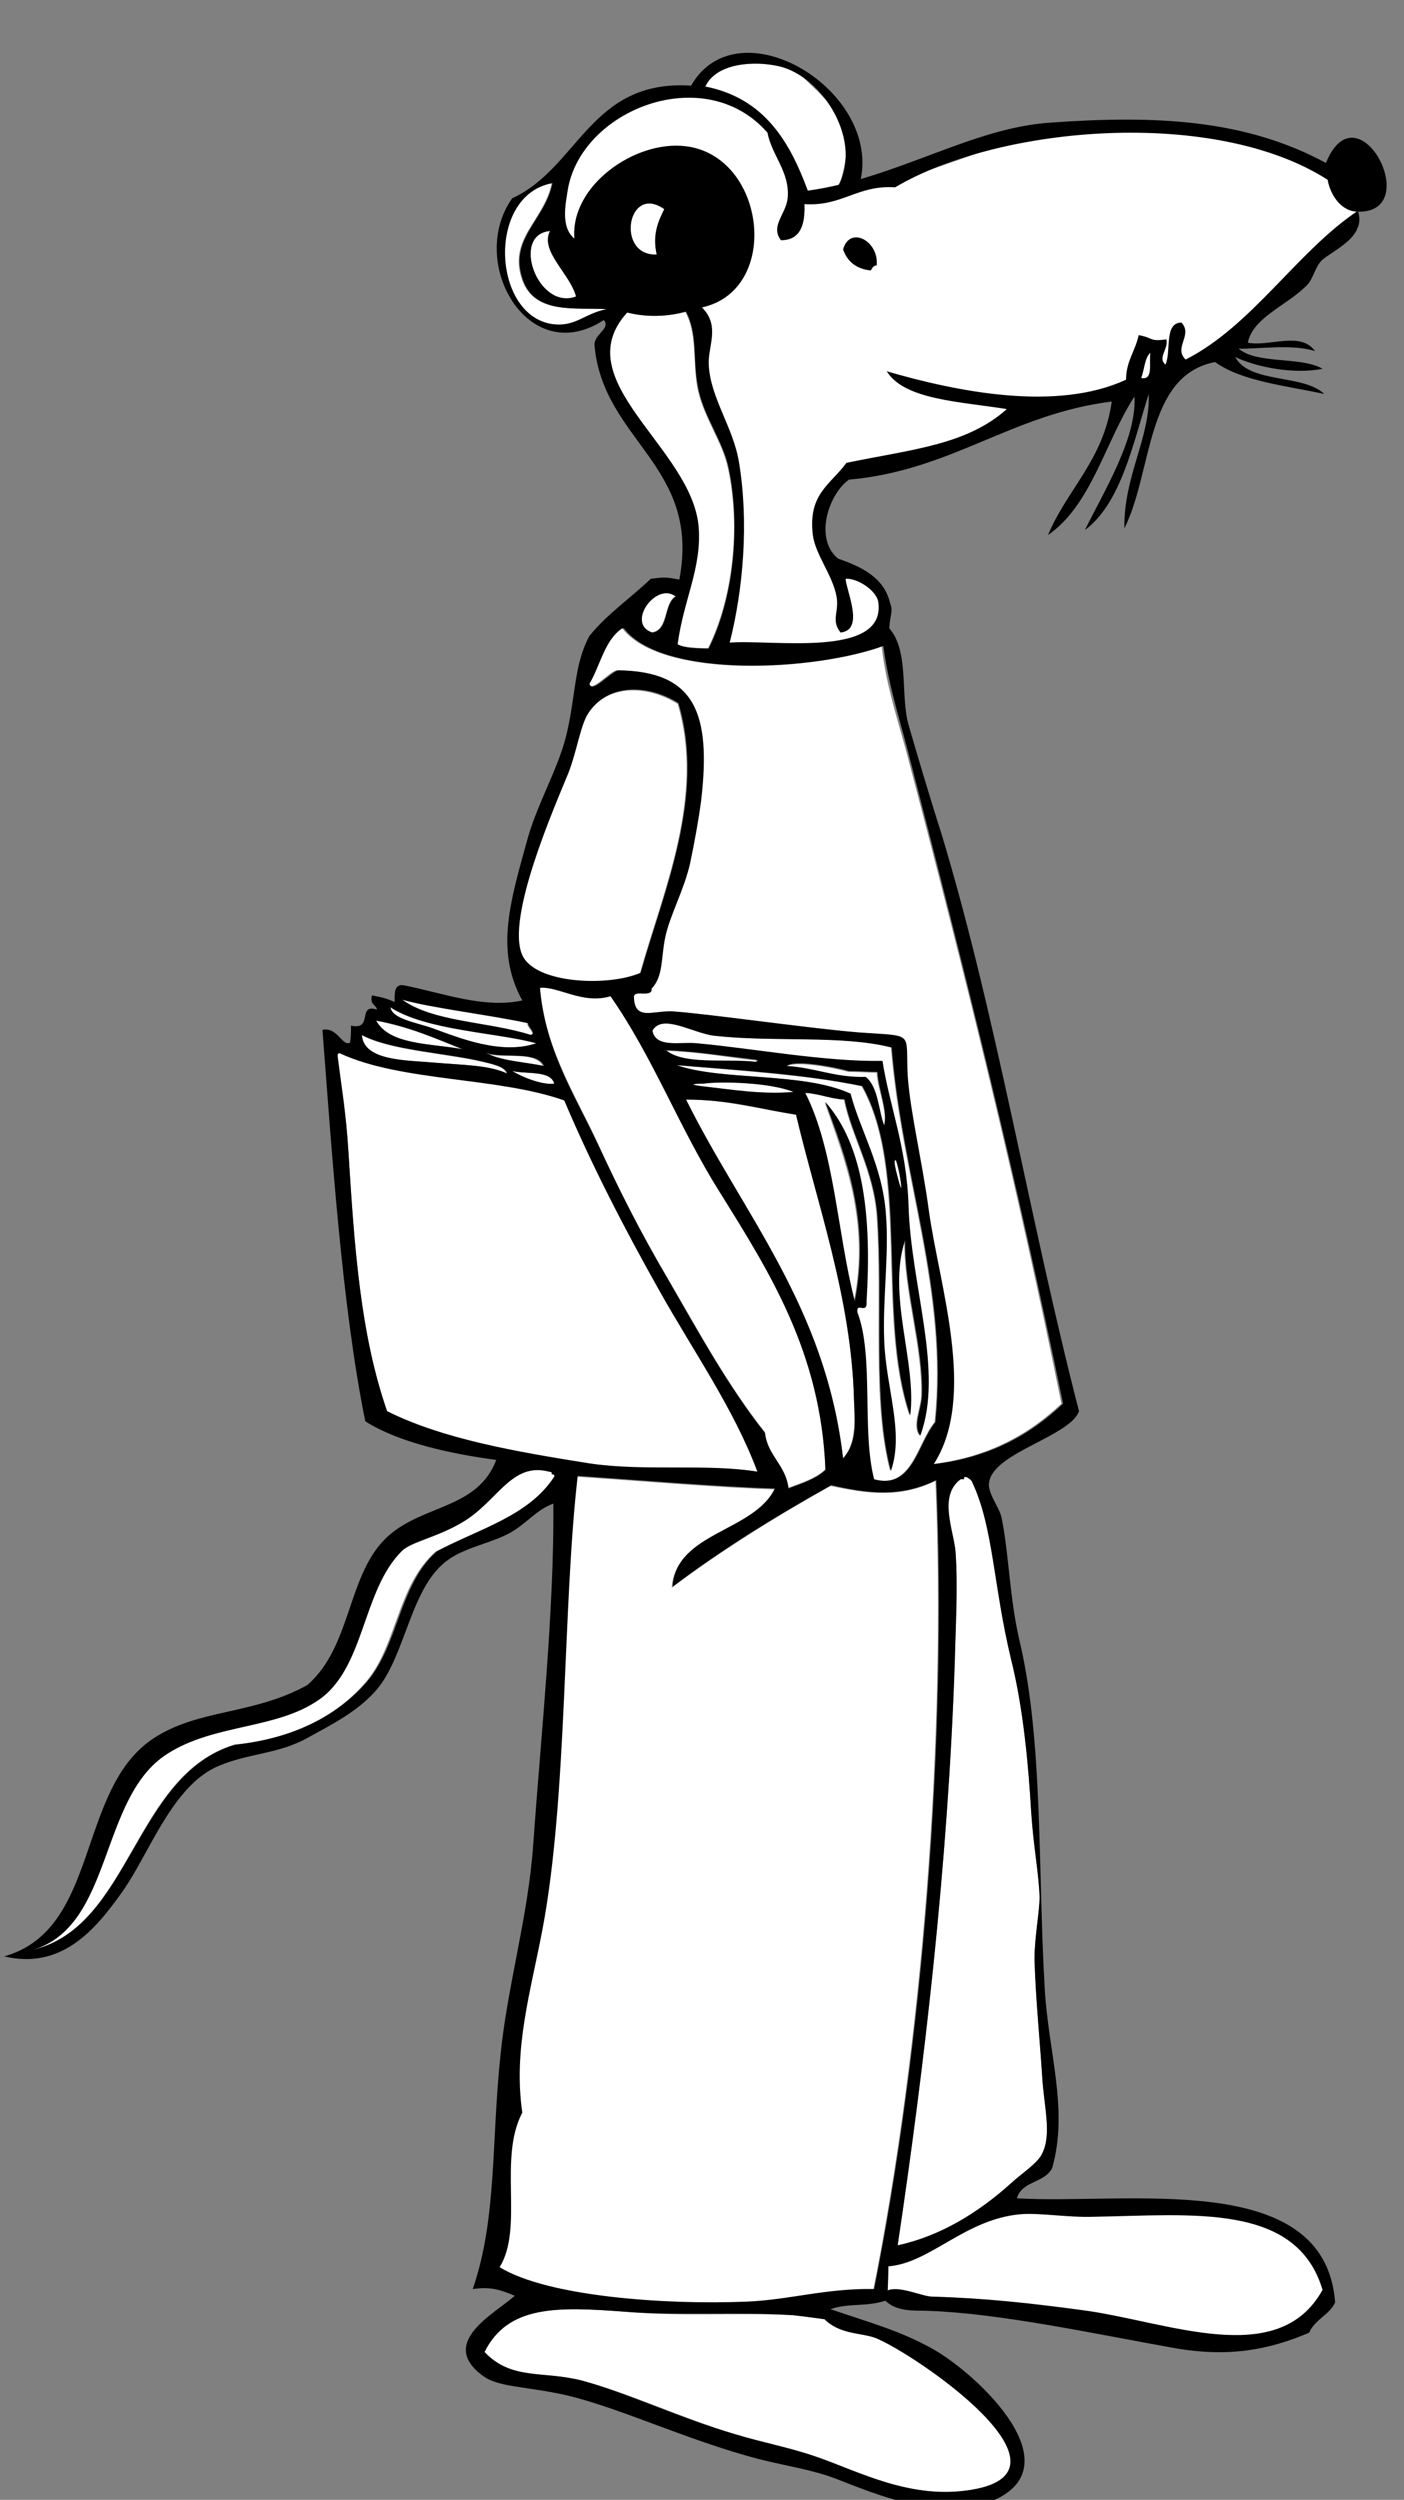 <svg xmlns="http://www.w3.org/2000/svg" xmlns:xlink="http://www.w3.org/1999/xlink" id="Ebene_1" x="0px" y="0px" viewBox="0 0 167.2 297.6" style="enable-background:new 0 0 167.2 297.6;" xml:space="preserve"><rect x="0" y="0" width="167.2" height="297.6" fill="#808080" stroke="none"/><style type="text/css">	.st0{fill-rule:evenodd;clip-rule:evenodd;fill:#FFFFFF;}	.st1{fill-rule:evenodd;clip-rule:evenodd;}</style><path class="st0" d="M104.3,31.5c-0.4,0.1-0.5,0.4-0.7,0.6c-1.7-0.2-2.8-1.1-3.3-2.5C101.2,26.8,104.7,28.7,104.3,31.5z"></path><polygon class="st0" points="100.4,67.9 103.7,69.5 105.3,71.9 104.7,75.3 101.5,77.2 92.7,78.4 85.8,77.7 86.8,74.3 88.1,67.3  88.2,60.3 87.4,53.5 85,48.5 83.6,42.8 83,36.4 87.8,32.2 94.1,27.1 96.2,24.2 106.5,21.7 121.7,16.4 133.7,15.3 145.8,16.5  155.6,19.5 159.7,21.7 161.7,25.1 161.7,27.2 158.6,29.8 154.8,32.9 152.5,35.5 146.6,40.9 143.1,43.1 139.1,45.5 132.4,46.6  122.9,48.6 119.3,50.9 117.2,51.7 114.4,53.3 111.7,54.1 108.1,55.4 104.4,55.8 101.8,56.6 99.5,57.1 98.3,59.7 97.6,62.6  97.8,65.1 98.3,66.7 "></polygon><path class="st0" d="M119.3,262.6h12H143l9.4,2.1l4.8,4.5l1.6,3.7l-3,3.4l-4.2,2.1l-5.6,0.4l-10.9-1.7l-9.4-1.6l-6.4-0.9l-6.8-0.8 l-5-0.3L105,273c0,0,0.5-3.9,0.7-4.1s8-3.5,8-3.5L119.3,262.6z"></path><polygon class="st0" points="67.3,20.1 72.5,14.1 79.1,11.3 85.7,11.7 89.7,13.8 92.5,16.9 94.9,22.1 96.2,24.2 84.9,40.1  76.4,28.3 68,30.2 65.9,25.7 "></polygon><path class="st0" d="M65.7,21.8c-7.9,1.4-7.2,15.9,0.1,16.8c2.7,0.4,3.7-1.2,6.4-1.8c-3.9-0.2-8.5,0.6-10-3.4 C60.4,28.4,64.8,26.3,65.7,21.8z"></path><polygon class="st0" points="83,9.6 86.4,7.6 90.4,6.9 94.7,8.3 97.5,11 99.8,13.4 101.1,16.7 100.5,20 99.8,23 96,23.6 93.1,16.8  90.7,13.6 87.4,12.2 83.6,10.6 "></polygon><path class="st0" d="M78.2,30.3c-0.6-2.2,0-3.8,0.9-5.4C74.7,21.8,73.2,30.6,78.2,30.3z"></path><path class="st1" d="M100.4,29.7c0.5,1.4,1.5,2.3,3.3,2.5c0.2-0.3,0.3-0.6,0.7-0.6C104.7,28.7,101.2,26.8,100.4,29.7z"></path><path class="st0" d="M65.5,27.5c-4.7,0.4-1.5,9.5,3.1,7.8C67.9,32.6,64.2,29.9,65.5,27.5z"></path><path class="st0" d="M74.6,37.2c-7.4,8.1,7.7,16.1,8.5,25.5c0.4,4.9-1.9,8.7-2.5,14c0.9,0.4,2.3,0.4,3.7,0.5c3-6,3.9-14.5,2.4-21.4 c-0.7-3.4-3.1-6.3-3.7-9.9c-0.5-3.2,0-6.2-1.4-8.8C79.4,37.7,77,37.8,74.6,37.2z"></path><path class="st0" d="M136.9,42.1c-0.7,0.6-0.7,2-1.1,3C137.3,45.3,136.7,43.2,136.9,42.1z"></path><path class="st0" d="M80.4,71c-2.4-1.8-6,3.3-2.8,4.3C79.6,75,79,71.9,80.4,71z"></path><path class="st0" d="M73.9,74.8c-2.1,1.4-2.7,4.4-3.9,6.6c0.3,1.2,2.4-1.3,3.4-1.6c9.1,0.1,11,5,9.9,15.5c-0.2,2.2-0.8,5-1.3,7.4 c-0.7,3.2-2.5,6.3-3,9c-0.4,2.5-0.2,4.5-1.6,6c0.1,1.2-1.8,0.1-2.1,0.9c0,3,2.3,1.7,4.6,1.8c4.4,0.3,15.8,1.9,22.1,2.5 c6.9,0.6,5.6-0.1,5.9,5.2c0.2,4.3,1.7,10,2.5,15.9c1.2,8.9,5.8,22.2,0.6,30.3c6.6-0.8,11.5-3.5,15.4-7.2 c-5.3-26.3-11.6-51.6-18.2-76.6c-0.9-3.6-2.7-8.7-3.2-13.6c-7.8,3-26.2,4-30.9-2.1C74.1,74.8,74,74.8,73.9,74.8z"></path><path class="st0" d="M76.2,115.9c2.7-9.7,7.8-21,4.5-32.1c-3.5-2.2-8.4-2.5-10.8,1.3c-0.9,1.4-1.2,4.4-2.3,7 c-1.5,3.9-7.5,17.3-5.5,21.7C63.7,117.1,72.3,117.5,76.2,115.9z"></path><path class="st0" d="M93.9,177.1c1.6-0.6,3.3-1.1,4.4-2.2c-0.6-14-6.7-23.5-12.6-33.1c-4.7-7.6-7.9-16-13-23.3 c-3.3,1.1-6.2-1.2-8.4-1c0.6,7.3,4.1,12.6,6.8,18.4c2.6,5.7,5.2,10.8,8.5,16.4c3.6,6.2,7,12.5,11.5,18.2 C91.4,173.3,93.5,174.4,93.9,177.1z"></path><path class="st0" d="M77.6,122.7c0.5,2.1,3.4,1.3,5.3,1.5c6.7,0.6,15.2,2.3,22.1,2.1c0.7,5.3,2.9,10.3,3.1,17.3 c0.3,9.6,4.2,19.6,1.4,27.3c-0.9-1.2,0.1-3,0.2-4.7c0.2-5.8-2.1-12.5-2-18.6c-2.2,6.5,1.5,14.5,0.6,20.9c-4-11.8,0-29-5.7-39.2 c-6.8-1.4-14.5-1.8-22.1-2.5c5.4,1.9,15.1,0.8,20.7,3.4c1.1,4.3,3.8,8.6,4.2,14.3c0.4,4.8-0.4,10.1-0.2,15.1 c0.2,5.6,2.4,10.9,0.8,15.5c-2.2-8.2-0.9-20-1.6-30.3c-0.4-5.5-3.1-9.7-3.9-13.9c-1.7-0.1-2.9-0.7-4.7-0.8 c3.5,6.8,3.8,16.6,5.9,24.8c1.9-9.6-1.2-17.1-3.5-23.7c4.6,5.2,5.5,13.7,4.9,23.7c0.1,1.7-1.2,0-1.1,1.3c2,5.2,0.5,14.1,2,19.9 c4.6,1.3,5.2-4.3,7.3-6.8c1.6-15.6-3.9-28.8-5.2-44.6c-6-1.6-13.9-0.6-21.1-1.4C82.5,123,78.8,120.6,77.6,122.7z"></path><path class="st0" d="M44.7,121.5c1.6,2.9,6.4,2.7,10.3,3.4C51.8,123.6,48.6,122.2,44.7,121.5z"></path><path class="st0" d="M79.2,125.1c2.1,1.8,7.1,1,10.7,1.4c0.5-0.2,0-0.3-0.3-0.3C86.2,125.8,83,125.2,79.2,125.1z"></path><path class="st0" d="M103,128.3c1.5,1.2,1.4,3.9,2.2,5.8c0.6-1.6-0.7-4.4-0.8-6.4c-1.1,0-2.2-0.1-3.4-0.1c-1.7-0.5-6.5-1.4-7.4-0.6 C97.1,127.1,99.4,128.3,103,128.3z"></path><path class="st0" d="M57.7,125.4c1.8,1,4.6,1.1,7,1.6C63.8,125,59.8,126.1,57.7,125.4z"></path><path class="st0" d="M46.1,168c6.6,3.3,15.2,4.8,24,6.2c6.7,1.1,14.2,0.1,20.1,1c-2.8-7.5-7.6-14.3-11.7-21.6s-8-14.8-11.3-22.6 c-7.9-2.8-19.4-2.3-26.7-5.6c-0.3-0.1-0.3,0.1-0.3,0.3c0.5,3.9,1,6.7,1.3,11.5C42.2,148.4,42.9,158.8,46.1,168z"></path><path class="st0" d="M61,127.5c1.3,0.8,3.6,1.7,5,1.5C65.5,127.4,62.7,127.9,61,127.5z"></path><path class="st0" d="M94.5,130c-2.6-1.1-8.5-1.4-10.7-1c0.1,0-2.6,0-0.3,0.3C87.2,129.8,90.4,130.3,94.5,130z"></path><path class="st0" d="M81.7,130.9c6.8,13.7,16.6,24.6,18.7,42.7c1.7-1.9,1.3-4.8,1.3-7c-0.3-12.1-4.4-23.6-6.9-33.9 C90.5,132.1,86.7,130.9,81.7,130.9z"></path><path class="st0" d="M114.4,176.1c-2.8,2-0.8,6.2-0.6,8.7c0.2,4.3,0,8.9-0.1,13.1c-0.8,24.2-3.7,48.6-6.8,69.4 c5.1-1.1,9.6-3.9,13.4-7.3c1.4-1.3,3.2-2.4,3.8-3.6c1.2-2.4,0.2-5.6,0-9.4c-0.3-4.5-0.8-9.6-0.9-13.8c0-2.7,0.6-5.5,0.6-7.4 c-0.1-2.9-0.7-5.7-1-10.1c-0.3-5.2-0.9-12.3-2.4-18.2c-2.1-8.7-2.1-15.7-4.6-21c0-0.3-1.1-1.1-1-0.4 C114.6,176.1,114.5,176.1,114.4,176.1z"></path><path class="st0" d="M111.4,176.3c-4.3,2.1-8.1,1.5-12.5,0.6c-6.6,3.7-13,7.7-18.9,12.1c0.4-6.4,9.6-6.4,12.2-11.7 c-6.6-0.2-16-1-23.5-1.5c-1.8,15.5-1.2,38.2-4.2,54c-1.4,7.3-3.6,14.2-2.4,21.8c-2.9,5.5,0.3,13.7-2.7,18.4 c5.7,3.4,19.7,4.4,29.4,4.1c5.1-0.2,9.4-1.6,15.2-1.5C109.8,243.5,112.7,207,111.4,176.3z"></path><path class="st0" d="M3.9,232.1c11.7-2.8,12-20.8,24-24.4c6.8-0.7,12.1-3.3,15.7-7.5c3.7-4.4,3.7-11.5,8.3-15.5 c5-2.6,11-4.2,14.1-8.9c0.1-0.3-0.1-0.3-0.3-0.3c0.1-0.3-0.1-0.3-0.3-0.3c-4.5-1.2-6.1,3.5-10.3,6c-3,1.8-6.1,2.4-7.2,3.4 c-4.9,4.7-4.4,14-10,17.8c-5.1,3.5-12.5,2.8-18,6.4C11.7,214,13.4,229.2,3.9,232.1z"></path><path class="st0" d="M57.7,280c3.3,3.4,7,2.2,11.6,3.4c5.4,1.4,11.7,4.4,18.3,6.4c3.3,1,6.5,1.6,9.7,2.7c4.9,1.7,10.8,4.9,17.7,4 c15.1-1.9-6.1-16.4-10.8-18.2c-1.7-0.6-4.2-0.4-6-2.2c0,0-3.6-0.5-4-0.5c-6.2-0.3-13.5,0.2-19.8-0.4C66.4,274.6,60.4,274.4,57.7,280 z"></path><path class="st0" d="M47.8,119c3.7,2.7,10.4,2.7,15.3,4.2c0.8-0.1-0.4-0.9-0.3-1.4C58.2,120.8,51.3,120,47.8,119z"></path><path class="st0" d="M46.4,119.9c0.2,1.5,3,1.8,5,2.5c3.3,1.2,8.2,3.2,12.4,1.8C59.1,122.9,50.7,122.7,46.4,119.9z"></path><path class="st0" d="M43,123.2c0.2,3.1,5.2,3,8.6,3.3c3.6,0.3,6.6,0.3,8.7,1.3c-0.2-0.9-2.1-1.2-3.3-1.5 C52.8,125.4,46.3,125,43,123.2z"></path><path class="st0" d="M106.7,138.2c-0.6-0.3,0.2,2.3,0.3,2.4C107.6,143.1,107.2,139.5,106.7,138.2z"></path><path class="st1" d="M82.3,10.2C70.3,9.4,68.9,20,61,23.6c-5.4,7.6,1.9,20.4,10.9,14.5c0.9,1-1.2,1.7-1.1,3 c1,11.4,12.7,14.3,10.1,27.9c-1.6-0.3-1.7-0.3-3.4-0.1c-2.4,2.3-5.2,4.2-7.3,6.8c-1.9,3.5-1.6,7.2-2.8,12c-1,3.9-3.3,7.8-4.5,11.9 c-2.1,7.6-4,13.5-0.7,19.5c-4.6,1-9.5-0.9-14.1-1.8c-1.2-0.2-1.1,1-1.1,2c-0.8-0.4-1.6-0.6-2.7-0.8c-0.3,1.1,0.5,1.1,0.6,1.7 c-2.4-0.8-0.4,2.5-3.1,1.9c0,0.7,0,1.3-0.1,2c-0.9,0.6-1.5-1.9-3.3-1.5c1.1,14.2,2.3,32.8,5.1,46.6c4.1,2.6,10.4,3.9,15.6,4.6 c-2.2,5.8-8.6,5.3-12.8,9c-5,4.4-4.3,13.1-9.7,17.8c-6.5,3.6-13,2.8-18.4,6.4c-9.1,6.1-6.3,22.7-17.7,25.9c6.8,1.6,10.8-3.1,14-7.6 c3.3-4.6,6-12.8,11.6-15.1c3.6-1.5,7.1-1.4,10.5-3.3c2.7-1.5,6-3.1,8.3-5.8c3.5-4.2,4-12.4,8.6-15.5c2-1.4,5-1.9,7.2-3.1 c2-1.1,3.2-2.8,5.2-3.5c0.1,13-1.5,27.8-2.4,40.6c-0.6,8.6-3.1,16.9-3.9,25.1c-1.1,10.3-0.4,19.4-3.3,27.8c2.2-0.3,3.3,0.1,5,0.8 c-2.3,2.1-9.3,5.6-3.7,9.6c1.7,1.2,4.6,1.2,8.7,2c6.7,1.3,15.3,5.6,24.3,7.9c3.2,0.8,6.1,1.2,9,2.3c4.6,1.8,12.4,5.1,18.4,2.7 c10.1-4.1-1.4-15-6.8-18.1c-3.9-2.2-7.3-3.1-12.3-4.8c2.3-0.8,4.3-0.2,6.8-1.1c0-1.3,0.1-2.7,0.1-4c5-0.4,9.1-5.6,15.7-6.2 c2.3-0.2,5.6,0.4,8.7,0.3c11.8-0.2,24.2-1.7,27.3,8.7c-5.3,9.6-18.6,3.7-28.7,2.4c-6-0.8-11.2-1.4-17.8-1.6c-1.4,0-5.2-2-6,0 c1.5,2,4,1.6,5.6,1.7c8.5,0.3,19.6,2.7,29.1,4.4c6.7,1.2,11.5,0.2,16.2-1.8c0.7-1.6,2.4-2.1,3.1-3.6c-1.2-16-24.8-11.6-37.9-12.4 c0.6-2.1,3.3-1.8,4.2-3.6c2-7-0.5-13.9-0.9-21.6c-0.8-14.2-0.2-29.1-2.9-40.8c-1.3-5.4-1.3-10.4-2.2-14.9c-0.2-1.3-1.8-3.1-1.5-4.4 c0.6-3.5,9.6-5.4,10.7-8.4c-5.9-22.8-9.8-47-16.4-68.8c-1.1-3.4-2.8-9.1-3.9-12.9c-1-3.5,0.1-8.8-2.3-11.5c0.1-1.7,0.5-2,0.1-3 c-0.7-3-3.3-4.3-6.2-5.3c-2.9-2.4-1.1-7.7,1.3-9.4c12.3-1.1,19.3-7.8,31.3-9.3c-1,7-5.3,10.4-7.6,15.9c5.2-3.6,6.8-11.1,10.3-16.5 c0.3,5-3.7,11.4-5.9,15.9c4.3-3.2,5.7-10.2,7.6-16.2c0.2,5.2-3,9.8-2.9,16c3.4-6.8,2.5-18.2,10.8-19.8c3.2,2.3,8.4,2.8,13,3.8 c-2.5-2.4-8.9-1.2-10.6-4.4c2.5,1.2,7,2.1,10.4,1.4c-2.6-1.5-7.8-0.5-10-2.4c2,0.1,6.4-0.6,9.1,0.3c-1.7-2.4-5.4-0.5-8-1 c0.6-3,4.6-4.4,7-6.8c0.8-0.8,1-2.2,1.8-3c1.3-1.2,5.4-2.8,4.3-5.9c-7.2,4.8-12.6,13.7-20.5,17.7c-1.5-1.4,0.9-2.9-0.5-4.4 c-2.1,0-1.2,3.4-1.9,5c-1-0.8,0.4-1.9,0.1-3c-2.1,0.3-1.5-0.2-3.3-0.5c-0.4,1.9-1.5,3.1-1.5,5.3c-8.2,3.8-19.9,1.5-28.5-1 c2.1,3.4,8.7,3.6,14.3,4.5c-4.8,4.3-11.4,4.8-19.1,6.4c-1.9,2.6-4.6,3.7-4,8.6c0.3,2.3,2.3,4.7,2.8,7.2c0.4,1.9-0.7,2.9,0.5,4.4 c2.9-0.3,0.7-4.9,0.6-6.4c1.4-0.1,3.7,1.4,3.9,2.8c0.9,6.7-12.6,4.4-17.7,4.8c1.6-6.3,2.3-14.3,1.1-21.5c-0.7-4.2-3.4-7.6-3.6-11.6 c-0.1-2.2,1.4-4.6-0.8-6.8c9.5-2.1,7.6-18.1-2-19.2c-6-0.7-13.7,4.7-13.2,11c-1.7-1.4-1-4.3-0.8-5.7c1.5-9.6,16.3-15.5,23.8-6.9 c0.5,2.7,2.7,4.7,2.4,7.8c-0.2,1.9-2.1,3.3-0.8,5c2.3,0,2.9-1.8,2.8-4.3c4.5,0.3,6.3-2.3,10.8-2c12.5-7.4,38.1-9.5,51.5-0.9 c0.4,2.1,1.8,3.8,3.6,3.8c8,0.2,0-15.1-3.8-5.8c-9.6-5.2-20.3-5.7-32.8-4.8c-9.4,0.6-18.2,6.6-28.9,8.1c-2.1-5.7-5.1-11-12.2-12.4 c1.3-2.8,5.8-3.1,8.8-2.4C98,9.1,103,17,99.6,22.5c1.5-0.4,1.5-0.4,2.8-0.7C105.2,10.8,87.9,0.4,82.3,10.2z M62.3,33.4 c1.5,4,6.1,3.2,10,3.4c-2.7,0.5-3.7,2.1-6.4,1.8c-7.3-0.9-8-15.4-0.1-16.8C64.9,26.3,60.5,28.4,62.3,33.4z M79.1,24.9 c-0.8,1.6-1.4,3.1-0.9,5.4C73.3,30.5,74.7,21.8,79.1,24.9z M68.6,35.3c-4.6,1.7-7.8-7.4-3.1-7.8C64.3,29.9,67.9,32.6,68.6,35.3z  M81.7,37.1c1.4,2.6,0.8,5.6,1.4,8.8c0.6,3.6,3,6.5,3.7,9.9c1.4,6.9,0.6,15.4-2.4,21.4c-1.4,0-2.8,0-3.7-0.5c0.7-5.3,2.9-9.1,2.5-14 c-0.8-9.4-15.9-17.4-8.5-25.5C77.1,37.8,79.5,37.7,81.7,37.1z M135.9,45c0.4-1,0.4-2.4,1.1-3C136.8,43.2,137.4,45.3,135.9,45z  M77.7,75.3c-3.2-1,0.4-6.1,2.8-4.3C79,71.9,79.7,75,77.7,75.3z M74.3,74.8c4.7,6.1,23,5,30.9,2.1c0.6,4.8,2.3,9.9,3.2,13.6 c6.5,25,12.8,50.3,18.2,76.6c-3.9,3.7-8.7,6.4-15.4,7.2c5.2-8.1,0.6-21.4-0.6-30.3c-0.8-5.9-2.2-11.6-2.5-15.9 c-0.3-5.4,1-4.7-5.9-5.2c-6.3-0.5-17.7-2.2-22.1-2.5c-2.3-0.1-4.6,1.2-4.6-1.8c0.2-0.8,2.2,0.2,2.1-0.9c1.4-1.5,1.1-3.5,1.6-6 c0.5-2.6,2.3-5.8,3-9c0.5-2.4,1-5.1,1.3-7.4c1.2-10.4-0.7-15.4-9.9-15.5c-1,0.3-3.1,2.8-3.4,1.6c1.3-2.2,1.8-5.2,3.9-6.6 C74.1,74.8,74.2,74.8,74.3,74.8z M62.2,113.7c-2-4.4,3.9-17.8,5.5-21.7c1-2.6,1.4-5.5,2.3-7c2.4-3.8,7.3-3.5,10.8-1.3 c3.3,11.1-1.8,22.5-4.5,32.1C72.4,117.5,63.7,117.1,62.2,113.7z M91.1,170.6c-4.5-5.7-7.9-12-11.5-18.2c-3.3-5.6-5.9-10.8-8.5-16.4 c-2.7-5.7-6.2-11.1-6.8-18.4c2.2-0.2,5.1,2,8.4,1c5.1,7.3,8.2,15.7,13,23.3c5.9,9.5,12.1,19.1,12.6,33.1c-1.2,1.1-2.8,1.6-4.4,2.2 C93.6,174.4,91.4,173.3,91.1,170.6z M62.9,121.8c-0.1,0.4,1.1,1.3,0.3,1.4c-5-1.6-11.6-1.5-15.3-4.2C51.4,120,58.2,120.8,62.9,121.8 z M63.9,124.2c-4.2,1.4-9.1-0.6-12.4-1.8c-2-0.7-4.8-1.1-5-2.5C50.8,122.7,59.2,122.9,63.9,124.2z M85.1,123.3 c7.2,0.8,15.1-0.1,21.1,1.4c1.3,15.8,6.8,28.9,5.2,44.6c-2.1,2.5-2.7,8.1-7.3,6.8c-1.5-5.8,0-14.7-2-19.9c-0.1-1.3,1.2,0.4,1.1-1.3 c0.6-10-0.3-18.5-4.9-23.7c2.4,6.5,5.4,14.1,3.5,23.7c-2.1-8.1-2.4-17.9-5.9-24.8c1.7,0.1,2.9,0.7,4.7,0.8c0.8,4.2,3.5,8.4,3.9,13.9 c0.7,10.3-0.6,22.1,1.6,30.3c1.6-4.6-0.6-9.9-0.8-15.5c-0.2-5,0.6-10.3,0.2-15.1c-0.4-5.7-3.1-10-4.2-14.3 c-5.6-2.6-15.3-1.5-20.7-3.4c7.6,0.6,15.3,1.1,22.1,2.5c5.7,10.2,1.7,27.4,5.7,39.2c0.8-6.3-2.8-14.3-0.6-20.9 c-0.1,6.1,2.2,12.7,2,18.6c-0.1,1.7-1.1,3.5-0.2,4.7c2.8-7.6-1.1-17.7-1.4-27.3c-0.2-7-2.3-12-3.1-17.3c-7,0.1-15.4-1.5-22.1-2.1 c-2-0.2-4.9,0.6-5.3-1.5C78.9,120.6,82.5,123,85.1,123.3z M55.1,124.9c-3.9-0.7-8.7-0.5-10.3-3.4C48.7,122.2,51.8,123.6,55.1,124.9z  M57.1,126.3c1.2,0.3,3.1,0.6,3.3,1.5c-2.1-1-5.1-1-8.7-1.3c-3.4-0.3-8.4-0.2-8.6-3.3C46.4,125,52.8,125.3,57.1,126.3z M89.7,126.1 c0.4,0,0.8,0.2,0.3,0.3c-3.6-0.4-8.6,0.4-10.7-1.4C83.1,125.2,86.2,125.7,89.7,126.1z M93.7,126.9c0.9-0.8,5.6,0.1,7.4,0.6 c1.1,0,2.2,0.1,3.4,0.1c0.1,2.1,1.3,4.8,0.8,6.4c-0.7-1.9-0.7-4.6-2.2-5.8C99.4,128.3,97.1,127.1,93.7,126.9z M64.8,126.9 c-2.4-0.5-5.2-0.6-7-1.6C59.9,126.1,63.9,125,64.8,126.9z M41.5,137.2c-0.3-4.8-0.8-7.5-1.3-11.5c0-0.2,0.1-0.4,0.3-0.3 c7.3,3.4,18.8,2.8,26.7,5.6c3.3,7.8,7.2,15.3,11.3,22.6c4.1,7.3,8.9,14.1,11.7,21.6c-6-1-13.4,0-20.1-1c-8.8-1.4-17.4-2.9-24-6.2 C42.9,158.8,42.2,148.4,41.5,137.2z M66,129c-1.3,0.2-3.7-0.7-5-1.5C62.8,127.9,65.6,127.4,66,129z M83.5,129.3 c-2.3-0.3,0.5-0.3,0.3-0.3c2.2-0.3,8.1-0.1,10.7,1C90.5,130.3,87.2,129.7,83.5,129.3z M94.8,132.7c2.4,10.3,6.6,21.8,6.9,33.9 c0.1,2.2,0.5,5.1-1.3,7c-2.1-18.1-11.9-29-18.7-42.7C86.8,130.9,90.5,132,94.8,132.7z M107,140.5c0-0.1-0.8-2.7-0.3-2.4 C107.2,139.5,107.7,143.1,107,140.5z M114.8,176.1c-0.1-0.7,1,0.1,1,0.4c2.5,5.3,2.5,12.3,4.6,21c1.5,6,2.1,13,2.4,18.2 c0.3,4.4,0.9,7.2,1,10.1c0,1.9-0.6,4.7-0.6,7.4c0.1,4.2,0.6,9.3,0.9,13.8c0.2,3.8,1.2,7,0,9.4c-0.6,1.2-2.4,2.3-3.8,3.6 c-3.8,3.4-8.3,6.2-13.4,7.3c3.1-20.7,6-45.2,6.8-69.4c0.1-4.2,0.4-8.9,0.1-13.1c-0.2-2.6-2.1-6.7,0.6-8.7 C114.6,176.1,114.7,176.1,114.8,176.1z M104.1,272.5c-5.8-0.1-10.1,1.3-15.2,1.5c-9.7,0.4-23.7-0.6-29.4-4.1 c2.9-4.7-0.2-12.9,2.7-18.4c-1.1-7.6,1-14.4,2.4-21.8c3-15.8,2.4-38.5,4.2-54c7.4,0.5,16.8,1.3,23.5,1.5 c-2.6,5.2-11.8,5.2-12.2,11.7c5.9-4.5,12.3-8.4,18.9-12.1c4.3,1,8.2,1.5,12.5-0.6C112.8,207,109.9,243.5,104.1,272.5z M19.9,208.8 c5.6-3.6,12.9-2.9,18-6.4c5.6-3.8,5.2-13.1,10-17.8c1.1-1.1,4.2-1.6,7.2-3.4c4.2-2.5,5.8-7.2,10.3-6c0.2,0,0.4,0.1,0.3,0.3 c0.2,0,0.4,0.1,0.3,0.3c-3,4.7-9,6.2-14,8.9c-4.5,4-4.5,11.1-8.3,15.5c-3.6,4.2-9,6.8-15.7,7.5c-12,3.6-12.4,21.6-24,24.4 C13.5,229.2,11.8,214,19.9,208.8z M74.4,275.2c6.3,0.5,13.6,0,19.8,0.4c0.4,0,4.1,0.5,4,0.5c1.8,1.8,4.3,1.6,6,2.2 c4.6,1.8,25.9,16.3,10.8,18.2c-6.9,0.9-12.8-2.3-17.7-4c-3.1-1.1-6.4-1.7-9.7-2.7c-6.6-1.9-12.8-4.9-18.3-6.4 c-4.7-1.2-8.4,0-11.6-3.4C60.5,274.4,66.4,274.6,74.4,275.2z"></path><polyline class="st1" points="105.4,272.6 104.7,273.3 105,273.7 105.8,274 106,272.8 105.4,272.5 "></polyline><path class="st1" d="M115.7,271.6"></path><polygon class="st1" points="100.1,21.8 99.5,22.3 99.5,22.8 102.9,21.8 102.3,21.1 "></polygon><path class="st1" d="M161.7,25c-0.1,0-0.2,0.1-0.2,0.1l0.1,0.1h0.1L161.7,25L161.7,25z"></path></svg>